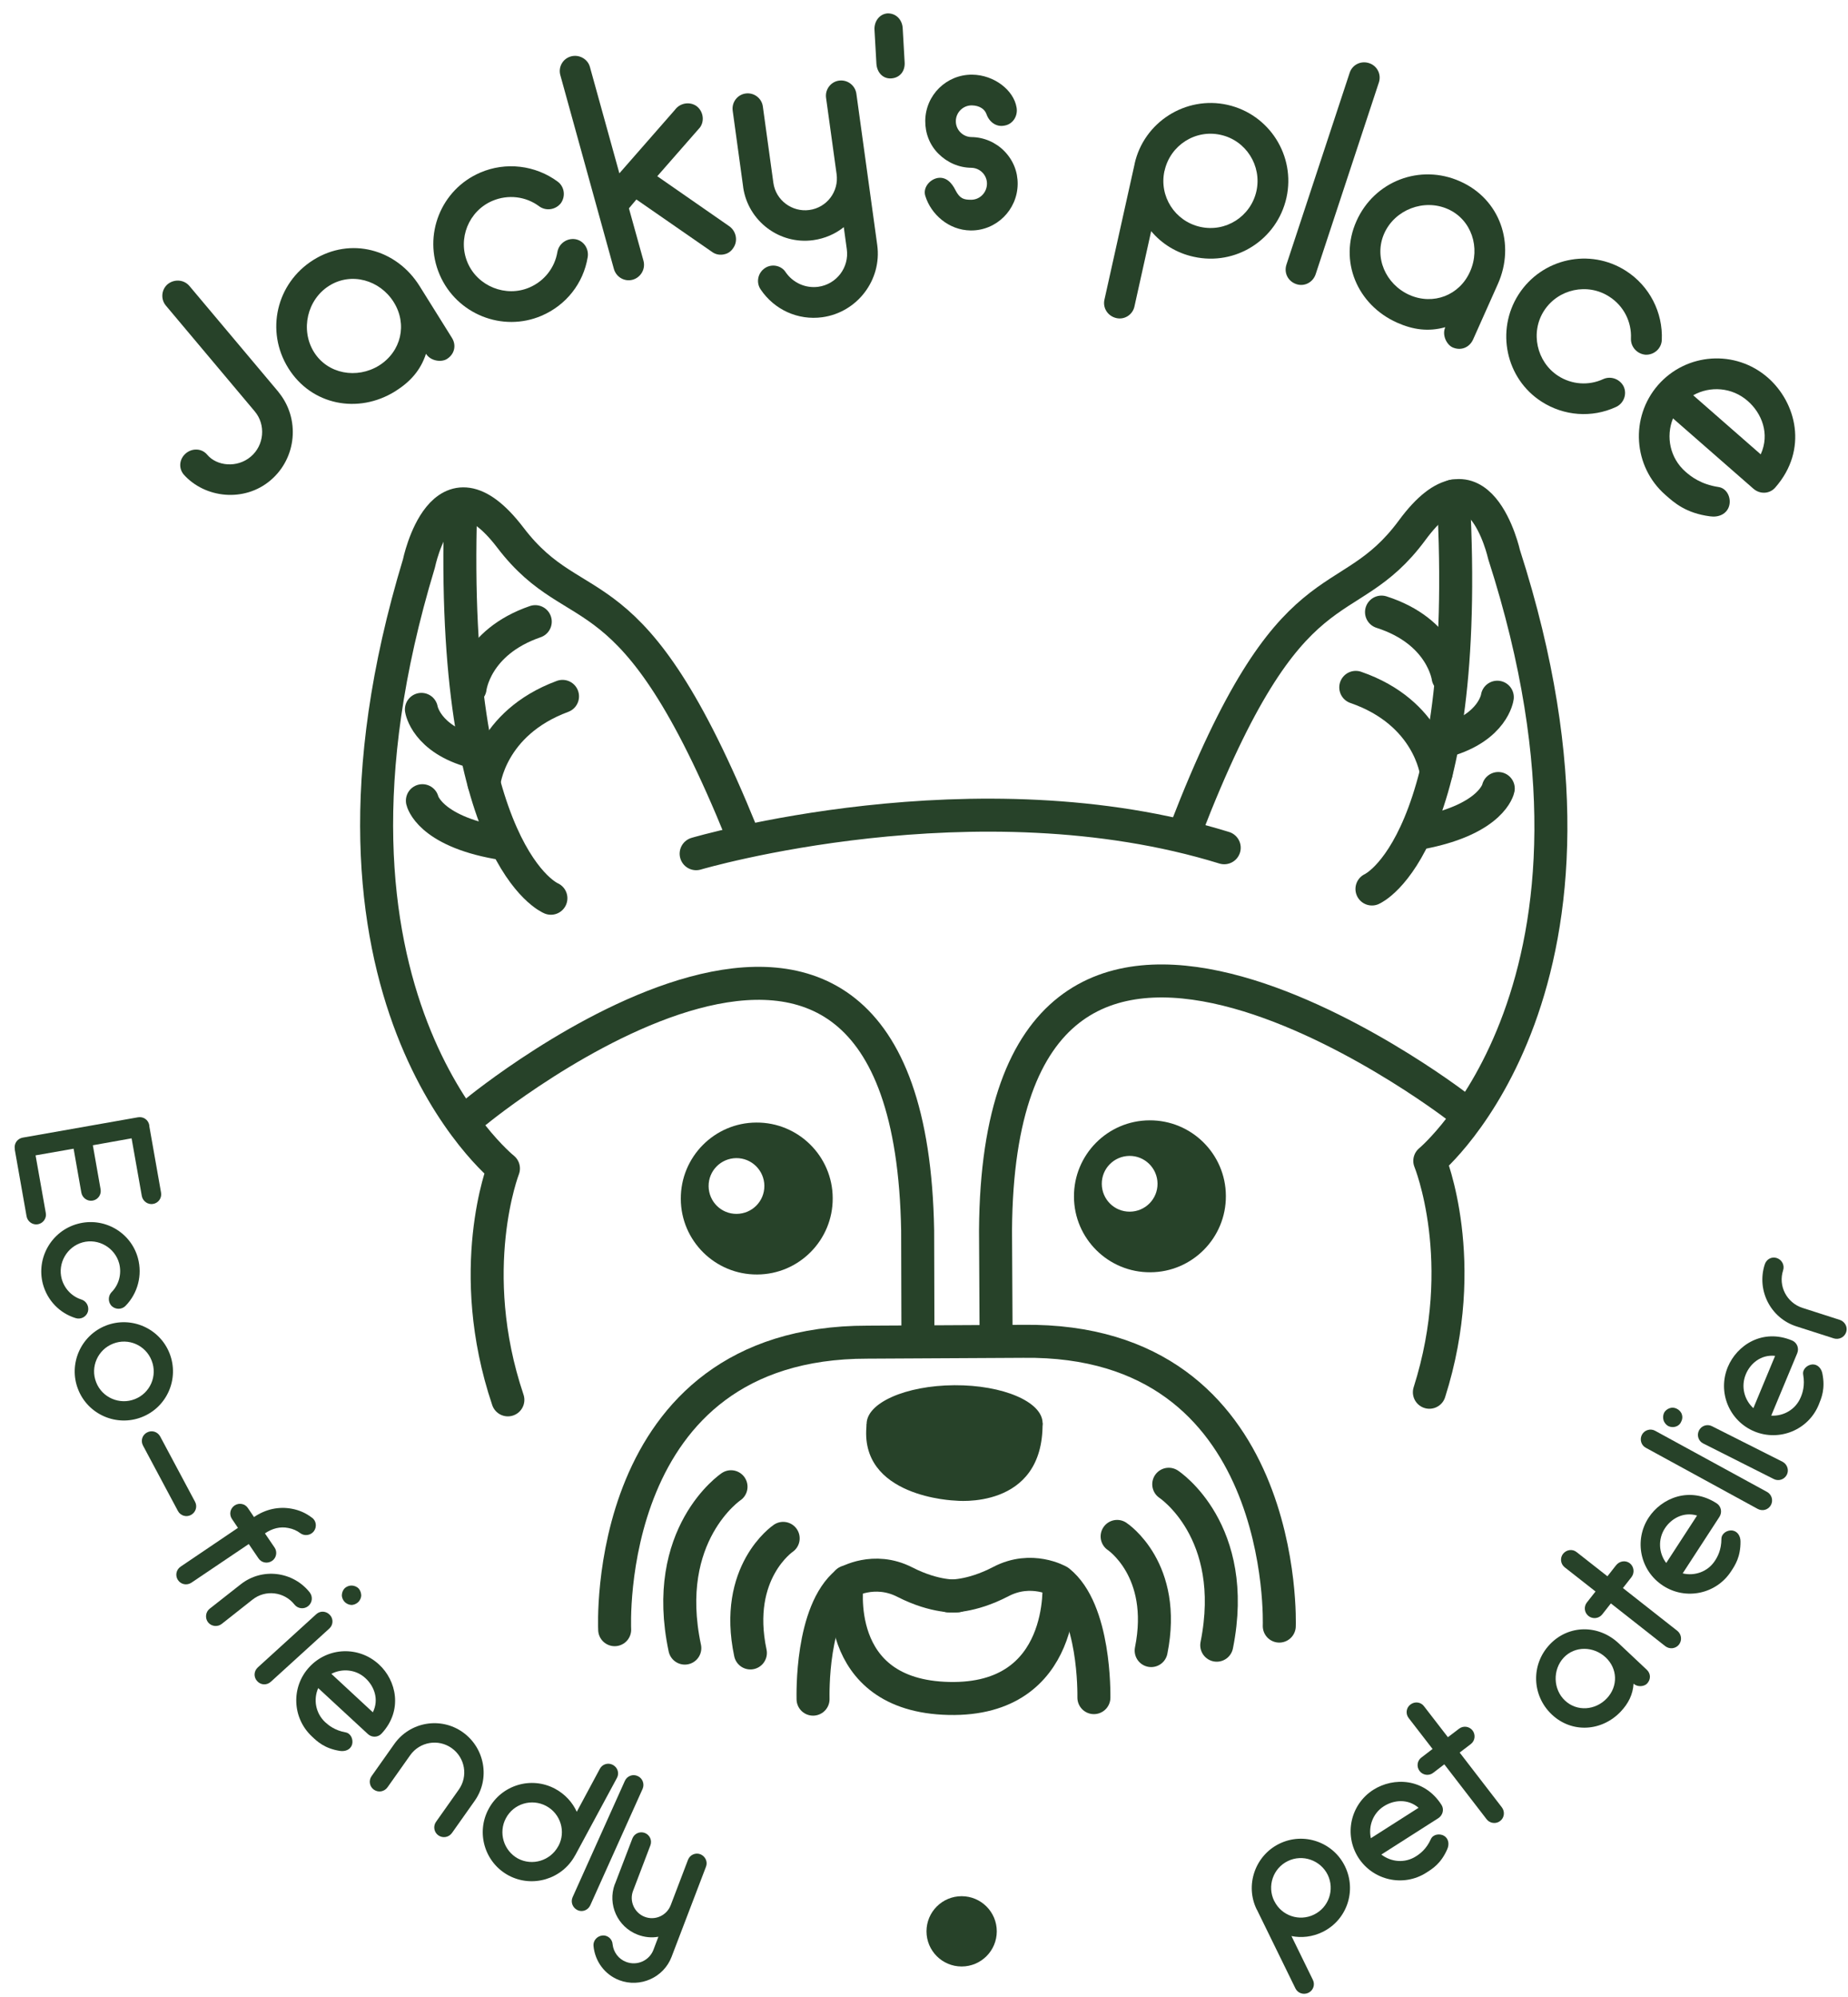 <svg xmlns="http://www.w3.org/2000/svg" fill="none" viewBox="0 0 112 121" height="121" width="112">
<path stroke-linejoin="round" stroke-linecap="round" stroke-miterlimit="10" stroke-width="2" stroke="#274229" d="M44.95 50.488C38.234 33.945 35.065 37.995 30.939 32.587C26.814 27.179 25.389 34.147 25.389 34.147C17.441 60.356 30.512 70.803 30.512 70.803C30.512 70.803 28.122 76.932 30.78 84.822"></path>
<path stroke-linejoin="round" stroke-linecap="round" stroke-miterlimit="10" stroke-width="2" stroke="#274229" d="M71.872 50.27C78.303 33.618 81.54 37.609 85.581 32.134C89.614 26.651 91.156 33.602 91.156 33.602C99.549 59.669 86.654 70.342 86.654 70.342C86.654 70.342 89.153 76.429 86.629 84.361"></path>
<path stroke-linejoin="round" stroke-linecap="round" stroke-miterlimit="10" stroke-width="2" stroke="#274229" d="M42.191 51.729C42.191 51.729 59.153 46.723 74.195 51.368"></path>
<path stroke-linejoin="round" stroke-linecap="round" stroke-miterlimit="10" stroke-width="2" stroke="#274229" d="M28.885 67.332C28.885 67.332 55.112 45.776 55.615 74.568L55.632 81.007"></path>
<path stroke-linejoin="round" stroke-linecap="round" stroke-miterlimit="10" stroke-width="2" stroke="#274229" d="M88.23 66.988C88.23 66.988 60.528 45.742 60.335 74.534L60.369 80.974"></path>
<path stroke-linejoin="round" stroke-linecap="round" stroke-miterlimit="10" stroke-width="2" stroke="#274229" d="M37.253 98.748C37.253 98.748 36.398 81.309 52.58 81.326L62.012 81.275C78.186 81.074 77.532 98.53 77.532 98.53"></path>
<path fill="#274229" d="M57.868 88.58C60.813 88.563 63.195 87.51 63.187 86.227C63.18 84.944 60.787 83.918 57.842 83.935C54.897 83.952 52.515 85.005 52.522 86.288C52.53 87.57 54.923 88.597 57.868 88.58Z"></path>
<path fill="#274229" d="M52.529 86.281C51.984 90.741 57.887 90.926 57.887 90.926C57.887 90.926 63.245 91.538 63.186 86.222"></path>
<path stroke-linejoin="round" stroke-linecap="round" stroke-miterlimit="10" stroke-width="2" stroke="#274229" d="M49.276 102.957C49.276 102.739 49.134 97.659 51.33 95.881C51.33 95.881 52.965 94.908 54.835 95.864C56.705 96.82 58.004 96.703 58.004 96.703"></path>
<path stroke-linejoin="round" stroke-linecap="round" stroke-miterlimit="10" stroke-width="2" stroke="#274229" d="M66.297 102.865C66.297 102.647 66.38 97.566 64.167 95.814C64.167 95.814 62.524 94.858 60.662 95.831C58.801 96.803 57.501 96.703 57.501 96.703"></path>
<path stroke-linejoin="round" stroke-linecap="round" stroke-miterlimit="10" stroke-width="2" stroke="#274229" d="M44.304 90.087C44.304 90.087 40.037 92.955 41.504 99.864"></path>
<path stroke-linejoin="round" stroke-linecap="round" stroke-miterlimit="10" stroke-width="2" stroke="#274229" d="M47.465 93.215C47.465 93.215 44.438 95.252 45.478 100.157"></path>
<path stroke-linejoin="round" stroke-linecap="round" stroke-miterlimit="10" stroke-width="2" stroke="#274229" d="M70.833 89.936C70.833 89.936 75.134 92.754 73.742 99.688"></path>
<path stroke-linejoin="round" stroke-linecap="round" stroke-miterlimit="10" stroke-width="2" stroke="#274229" d="M67.705 93.097C67.705 93.097 70.757 95.101 69.768 100.014"></path>
<path fill="#274229" d="M50.467 72.597C50.484 75.138 48.429 77.217 45.889 77.226C43.349 77.242 41.269 75.188 41.261 72.648C41.244 70.107 43.298 68.028 45.839 68.019C48.379 68.003 50.459 70.057 50.467 72.597ZM44.623 70.174C43.692 70.183 42.938 70.937 42.946 71.876C42.954 72.807 43.709 73.562 44.648 73.553C45.579 73.545 46.333 72.79 46.325 71.851C46.317 70.921 45.554 70.166 44.623 70.174Z"></path>
<path fill="#274229" d="M74.295 72.463C74.312 75.004 72.258 77.083 69.718 77.091C67.177 77.108 65.098 75.054 65.089 72.514C65.073 69.973 67.127 67.894 69.667 67.885C72.208 67.869 74.287 69.923 74.295 72.463ZM68.451 70.04C67.521 70.049 66.766 70.803 66.775 71.742C66.783 72.673 67.537 73.427 68.477 73.419C69.407 73.411 70.162 72.656 70.153 71.717C70.145 70.786 69.382 70.032 68.451 70.04Z"></path>
<path stroke-linejoin="round" stroke-linecap="round" stroke-miterlimit="10" stroke-width="2" stroke="#274229" d="M51.347 95.847C51.347 95.847 50.291 102.756 57.51 102.915C64.737 103.075 64.175 95.847 64.175 95.847"></path>
<path stroke-linejoin="round" stroke-linecap="round" stroke-miterlimit="10" stroke-width="2" stroke="#274229" d="M33.388 54.428C33.388 54.428 27.25 51.947 27.921 30.734"></path>
<path stroke-linejoin="round" stroke-linecap="round" stroke-miterlimit="10" stroke-width="2" stroke="#274229" d="M28.491 41.692C28.491 41.692 28.785 38.926 32.44 37.668"></path>
<path stroke-linejoin="round" stroke-linecap="round" stroke-miterlimit="10" stroke-width="2" stroke="#274229" d="M25.599 48.517C25.599 48.517 25.993 50.32 30.16 51.066"></path>
<path stroke-linejoin="round" stroke-linecap="round" stroke-miterlimit="10" stroke-width="2" stroke="#274229" d="M25.54 42.984C25.54 42.984 25.817 44.786 28.692 45.549"></path>
<path stroke-linejoin="round" stroke-linecap="round" stroke-miterlimit="10" stroke-width="2" stroke="#274229" d="M29.33 47.453C29.33 47.453 29.682 43.831 34.092 42.196"></path>
<path stroke-linejoin="round" stroke-linecap="round" stroke-miterlimit="10" stroke-width="2" stroke="#274229" d="M83.149 53.867C83.149 53.867 89.228 51.242 88.079 30.055"></path>
<path stroke-linejoin="round" stroke-linecap="round" stroke-miterlimit="10" stroke-width="2" stroke="#274229" d="M87.761 41.022C87.761 41.022 87.4 38.263 83.728 37.089"></path>
<path stroke-linejoin="round" stroke-linecap="round" stroke-miterlimit="10" stroke-width="2" stroke="#274229" d="M90.804 47.779C90.804 47.779 90.452 49.591 86.302 50.429"></path>
<path stroke-linejoin="round" stroke-linecap="round" stroke-miterlimit="10" stroke-width="2" stroke="#274229" d="M90.746 42.246C90.746 42.246 90.511 44.057 87.652 44.879"></path>
<path stroke-linejoin="round" stroke-linecap="round" stroke-miterlimit="10" stroke-width="2" stroke="#274229" d="M87.048 46.799C87.048 46.799 86.612 43.185 82.168 41.651"></path>
<path fill="#274229" d="M2.298 74.182C1.971 74.241 1.669 74.014 1.611 73.704L0.898 69.671C0.898 69.663 0.898 69.663 0.898 69.646C0.898 69.629 0.898 69.638 0.898 69.621C0.839 69.294 1.049 68.992 1.376 68.933L8.36 67.701C8.687 67.642 8.989 67.852 9.048 68.179C9.048 68.187 9.048 68.187 9.048 68.204C9.048 68.221 9.048 68.212 9.048 68.229L9.76 72.262C9.819 72.581 9.61 72.891 9.283 72.95C8.956 73.008 8.654 72.782 8.595 72.472L7.975 68.975L5.627 69.395L6.096 72.061C6.155 72.379 5.946 72.69 5.619 72.748C5.292 72.807 4.99 72.581 4.931 72.27L4.461 69.604L2.156 70.007L2.776 73.503C2.835 73.805 2.625 74.123 2.298 74.182Z"></path>
<path fill="#274229" d="M4.705 74.157C6.298 73.721 7.933 74.66 8.36 76.236C8.637 77.267 8.352 78.366 7.606 79.129C7.371 79.364 7.002 79.355 6.767 79.137C6.541 78.903 6.541 78.534 6.759 78.299C7.212 77.846 7.388 77.175 7.22 76.546C6.96 75.599 5.962 75.02 5.006 75.28C4.059 75.54 3.481 76.546 3.74 77.494C3.908 78.089 4.352 78.559 4.939 78.743C5.25 78.844 5.417 79.179 5.325 79.489C5.224 79.8 4.889 79.967 4.579 79.867C3.606 79.565 2.868 78.793 2.6 77.804C2.181 76.219 3.128 74.585 4.705 74.157Z"></path>
<path fill="#274229" d="M6.423 80.32C7.958 79.724 9.685 80.487 10.28 82.013C10.876 83.547 10.121 85.275 8.587 85.87C7.061 86.465 5.325 85.711 4.73 84.176C4.134 82.65 4.897 80.915 6.423 80.32ZM6.851 81.418C5.929 81.778 5.459 82.826 5.828 83.757C6.189 84.688 7.245 85.141 8.167 84.78C9.098 84.419 9.559 83.371 9.19 82.441C8.83 81.51 7.782 81.049 6.851 81.418Z"></path>
<path fill="#274229" d="M9.71 87.044L11.823 91.001C11.974 91.286 11.865 91.638 11.572 91.798C11.286 91.949 10.934 91.84 10.783 91.555L8.67 87.597C8.511 87.304 8.62 86.951 8.905 86.801C9.199 86.641 9.551 86.75 9.71 87.044Z"></path>
<path fill="#274229" d="M16.485 94.581C16.208 94.766 15.848 94.699 15.663 94.422L15.076 93.558L11.605 95.898C11.328 96.082 10.968 96.015 10.783 95.738C10.607 95.47 10.674 95.11 10.951 94.925L14.422 92.578L14.053 92.032C13.877 91.764 13.944 91.404 14.221 91.219C14.489 91.043 14.85 91.11 15.026 91.379L15.395 91.924C16.091 91.446 16.896 91.269 17.692 91.421C18.137 91.504 18.539 91.68 18.899 91.957C19.168 92.133 19.218 92.519 19.025 92.779C18.841 93.03 18.463 93.097 18.204 92.904C17.994 92.745 17.751 92.636 17.474 92.586C16.979 92.485 16.502 92.611 16.057 92.913L16.644 93.776C16.82 94.036 16.753 94.405 16.485 94.581Z"></path>
<path fill="#274229" d="M18.673 97.323C18.422 97.524 18.044 97.482 17.843 97.222C17.223 96.443 16.091 96.309 15.311 96.921L13.441 98.396C13.19 98.597 12.812 98.556 12.611 98.304C12.41 98.044 12.46 97.667 12.712 97.474L14.59 95.998C15.889 94.975 17.759 95.21 18.774 96.493C18.975 96.761 18.925 97.122 18.673 97.323Z"></path>
<path fill="#274229" d="M15.63 101.029L19.168 97.809C19.402 97.591 19.771 97.608 19.998 97.86C20.216 98.094 20.199 98.463 19.956 98.681L16.418 101.901C16.174 102.127 15.806 102.111 15.588 101.867C15.361 101.624 15.378 101.255 15.63 101.029ZM20.719 96.636C20.727 96.485 20.794 96.325 20.903 96.225C21.021 96.124 21.18 96.065 21.331 96.074C21.482 96.082 21.641 96.149 21.742 96.258C21.842 96.376 21.893 96.535 21.893 96.686C21.884 96.837 21.809 96.988 21.7 97.088C21.582 97.189 21.432 97.256 21.281 97.248C21.13 97.239 20.979 97.164 20.878 97.055C20.778 96.946 20.71 96.787 20.719 96.636Z"></path>
<path fill="#274229" d="M23.125 105.045C22.907 105.28 22.538 105.297 22.295 105.07L19.285 102.287C18.983 102.983 19.126 103.804 19.704 104.349C19.906 104.534 20.283 104.852 20.945 104.97C21.264 105.028 21.423 105.397 21.339 105.707C21.239 106.026 20.92 106.143 20.593 106.093C19.663 105.942 19.227 105.523 18.908 105.221C17.701 104.098 17.633 102.211 18.748 101.012C19.872 99.796 21.75 99.729 22.966 100.853C24.014 101.809 24.442 103.628 23.125 105.045ZM20.082 101.423L22.597 103.754C22.983 102.974 22.681 102.178 22.153 101.691C21.582 101.155 20.744 101.079 20.082 101.423Z"></path>
<path fill="#274229" d="M28.768 109.12L27.393 111.065C27.2 111.333 26.84 111.401 26.563 111.208C26.303 111.023 26.236 110.654 26.429 110.386L27.804 108.441C28.382 107.628 28.189 106.504 27.376 105.925C26.563 105.347 25.439 105.54 24.861 106.353L23.486 108.298C23.293 108.567 22.932 108.634 22.656 108.441C22.396 108.256 22.329 107.887 22.522 107.619L23.897 105.674C24.852 104.324 26.714 104.014 28.047 104.961C29.38 105.909 29.724 107.77 28.768 109.12Z"></path>
<path fill="#274229" d="M34.956 109.782L36.356 107.175C36.507 106.89 36.859 106.789 37.144 106.94C37.438 107.099 37.547 107.451 37.387 107.737L34.863 112.415L34.855 112.423C34.075 113.866 32.264 114.411 30.822 113.639C29.372 112.859 28.835 111.048 29.615 109.606C30.395 108.156 32.197 107.611 33.648 108.391C34.251 108.718 34.696 109.212 34.956 109.782ZM33.832 111.87L33.84 111.862C34.31 110.998 33.983 109.9 33.103 109.43C32.222 108.961 31.132 109.288 30.663 110.168C30.193 111.04 30.52 112.138 31.392 112.616C32.264 113.077 33.354 112.75 33.832 111.87Z"></path>
<path fill="#274229" d="M34.704 114.956L37.873 107.904C38.008 107.611 38.351 107.477 38.653 107.619C38.947 107.753 39.072 108.097 38.947 108.391L35.777 115.442C35.643 115.744 35.299 115.878 35.006 115.744C34.704 115.601 34.57 115.257 34.704 114.956Z"></path>
<path fill="#274229" d="M42.787 113.111L40.699 118.578C40.221 119.827 38.796 120.464 37.53 119.986C36.658 119.651 36.062 118.854 35.97 117.915C35.937 117.597 36.18 117.312 36.507 117.278C36.825 117.244 37.11 117.496 37.127 117.806C37.178 118.293 37.496 118.712 37.949 118.879C38.611 119.131 39.349 118.804 39.601 118.15L39.903 117.353C39.492 117.429 39.064 117.387 38.645 117.228C37.421 116.758 36.809 115.392 37.261 114.167C37.27 114.159 37.27 114.159 37.27 114.159L38.326 111.401C38.444 111.099 38.779 110.948 39.081 111.065C39.383 111.183 39.533 111.518 39.416 111.82L38.368 114.57C38.125 115.199 38.452 115.911 39.072 116.146C39.701 116.389 40.406 116.071 40.649 115.442L41.697 112.692C41.814 112.39 42.15 112.239 42.451 112.356C42.753 112.482 42.904 112.818 42.787 113.111Z"></path>
<path fill="#274229" d="M78.27 117.312L79.569 119.969C79.712 120.254 79.594 120.607 79.301 120.749C78.999 120.892 78.655 120.774 78.513 120.489L76.174 115.71L76.165 115.702C75.444 114.234 76.064 112.44 77.532 111.719C79.016 110.99 80.802 111.619 81.514 113.086C82.235 114.57 81.632 116.347 80.148 117.068C79.544 117.362 78.882 117.437 78.27 117.312ZM77.222 115.182L77.23 115.19C77.666 116.079 78.739 116.448 79.636 116.012C80.533 115.576 80.902 114.494 80.466 113.597C80.03 112.717 78.949 112.331 78.052 112.767C77.154 113.203 76.785 114.285 77.222 115.182Z"></path>
<path fill="#274229" d="M87.358 109.355C87.534 109.623 87.451 109.984 87.174 110.168L83.719 112.373C84.315 112.834 85.145 112.91 85.816 112.482C86.042 112.34 86.444 112.055 86.721 111.434C86.855 111.141 87.258 111.082 87.526 111.241C87.803 111.417 87.845 111.761 87.71 112.055C87.333 112.918 86.813 113.237 86.444 113.471C85.053 114.36 83.216 113.941 82.328 112.566C81.439 111.174 81.841 109.338 83.233 108.449C84.449 107.678 86.31 107.728 87.358 109.355ZM83.082 111.384L85.975 109.539C85.321 108.977 84.474 109.061 83.87 109.447C83.208 109.866 82.923 110.654 83.082 111.384Z"></path>
<path fill="#274229" d="M89.245 104.852C89.438 105.104 89.404 105.481 89.136 105.682L88.465 106.194L91.022 109.514C91.215 109.766 91.182 110.143 90.913 110.344C90.662 110.537 90.284 110.487 90.092 110.227L87.534 106.906L86.855 107.426C86.604 107.619 86.226 107.569 86.034 107.309C85.841 107.057 85.883 106.688 86.143 106.496L86.822 105.976L85.371 104.098C85.178 103.846 85.22 103.477 85.48 103.284C85.74 103.083 86.109 103.125 86.302 103.385L87.752 105.263L88.423 104.752C88.683 104.55 89.044 104.601 89.245 104.852Z"></path>
<path fill="#274229" d="M98.107 99.579L99.801 101.172C100.052 101.406 100.061 101.758 99.826 102.01C99.667 102.186 99.256 102.253 99.004 102.018C98.962 102.681 98.694 103.209 98.233 103.704C97.084 104.919 95.265 105.037 94.049 103.888C92.833 102.739 92.775 100.861 93.923 99.646C95.072 98.43 96.891 98.43 98.107 99.579ZM97.311 100.425C96.581 99.746 95.449 99.721 94.77 100.442C94.091 101.172 94.124 102.362 94.846 103.041C95.575 103.729 96.699 103.637 97.386 102.907C98.074 102.178 98.04 101.104 97.311 100.425Z"></path>
<path fill="#274229" d="M98.778 94.724C99.029 94.925 99.08 95.294 98.879 95.562L98.359 96.225L101.654 98.816C101.905 99.017 101.964 99.386 101.754 99.654C101.553 99.906 101.184 99.947 100.924 99.746L97.629 97.155L97.101 97.826C96.9 98.078 96.522 98.12 96.271 97.918C96.019 97.717 95.978 97.357 96.17 97.105L96.698 96.434L94.829 94.967C94.577 94.766 94.535 94.405 94.728 94.154C94.938 93.894 95.298 93.844 95.55 94.045L97.42 95.512L97.939 94.85C98.157 94.573 98.526 94.531 98.778 94.724Z"></path>
<path fill="#274229" d="M104.043 91.094C104.312 91.269 104.387 91.63 104.211 91.907L101.981 95.336C102.71 95.512 103.507 95.235 103.934 94.573C104.085 94.347 104.328 93.919 104.328 93.248C104.328 92.921 104.672 92.703 104.982 92.737C105.309 92.779 105.485 93.081 105.485 93.399C105.494 94.338 105.158 94.841 104.915 95.21C104.018 96.594 102.165 96.979 100.79 96.082C99.407 95.185 99.013 93.341 99.918 91.957C100.698 90.766 102.417 90.037 104.043 91.094ZM100.983 94.707L102.853 91.831C102.023 91.588 101.285 92.016 100.899 92.611C100.472 93.273 100.53 94.112 100.983 94.707Z"></path>
<path fill="#274229" d="M106.525 91.429L99.742 87.723C99.465 87.572 99.356 87.22 99.516 86.926C99.667 86.65 100.027 86.541 100.304 86.692L107.087 90.397C107.38 90.557 107.481 90.909 107.33 91.194C107.171 91.487 106.819 91.588 106.525 91.429Z"></path>
<path fill="#274229" d="M101.57 86.44C101.427 86.49 101.26 86.482 101.117 86.415C100.983 86.348 100.874 86.214 100.824 86.071C100.782 85.929 100.782 85.761 100.849 85.618C100.916 85.476 101.05 85.375 101.193 85.325C101.335 85.275 101.503 85.291 101.637 85.367C101.771 85.434 101.888 85.56 101.93 85.702C101.981 85.845 101.964 86.013 101.889 86.147C101.838 86.281 101.721 86.39 101.57 86.44ZM107.498 89.618L103.222 87.463C102.937 87.32 102.819 86.968 102.97 86.675C103.113 86.39 103.465 86.272 103.75 86.415L108.026 88.57C108.319 88.721 108.437 89.073 108.294 89.358C108.143 89.651 107.791 89.769 107.498 89.618Z"></path>
<path fill="#274229" d="M108.613 81.225C108.906 81.351 109.049 81.686 108.923 81.996L107.347 85.778C108.101 85.82 108.831 85.4 109.133 84.671C109.242 84.419 109.401 83.958 109.284 83.296C109.225 82.977 109.518 82.701 109.837 82.675C110.164 82.659 110.39 82.919 110.449 83.237C110.633 84.159 110.39 84.713 110.223 85.124C109.594 86.65 107.841 87.362 106.324 86.734C104.798 86.096 104.085 84.361 104.714 82.835C105.267 81.502 106.827 80.479 108.613 81.225ZM106.265 85.325L107.582 82.156C106.718 82.063 106.072 82.625 105.804 83.279C105.502 84.017 105.712 84.822 106.265 85.325Z"></path>
<path fill="#274229" d="M107.682 76.228C107.992 76.329 108.168 76.656 108.068 76.974C107.758 77.921 108.286 78.936 109.233 79.246L111.505 79.976C111.807 80.076 111.992 80.403 111.891 80.713C111.79 81.032 111.447 81.192 111.145 81.099L108.873 80.37C107.305 79.867 106.45 78.181 106.953 76.622C107.053 76.295 107.38 76.127 107.682 76.228Z"></path>
<path fill="#274229" d="M11.479 17.327L16.87 23.741L16.879 23.758C18.203 25.368 17.986 27.758 16.392 29.107C14.8 30.457 12.418 30.189 11.136 28.755C10.8 28.353 10.876 27.799 11.261 27.472C11.647 27.145 12.226 27.154 12.561 27.556C13.139 28.244 14.372 28.37 15.194 27.674C16.015 26.986 16.124 25.737 15.437 24.924L10.054 18.518C9.727 18.132 9.777 17.545 10.163 17.218C10.574 16.891 11.152 16.942 11.479 17.327Z"></path>
<path fill="#274229" d="M25.431 17.336L27.384 20.463C27.678 20.924 27.544 21.469 27.083 21.754C26.764 21.956 26.11 21.897 25.817 21.436C25.49 22.442 24.861 23.138 23.955 23.708C21.708 25.108 18.874 24.555 17.474 22.308C16.074 20.061 16.745 17.16 18.992 15.751C21.239 14.342 24.022 15.08 25.431 17.336ZM23.863 18.308C23.025 16.967 21.297 16.472 19.956 17.311C18.614 18.149 18.195 19.985 19.025 21.327C19.855 22.668 21.633 22.978 22.974 22.148C24.316 21.302 24.701 19.65 23.863 18.308Z"></path>
<path fill="#274229" d="M26.647 16.648C25.615 14.25 26.722 11.483 29.103 10.46C30.654 9.79 32.449 10.008 33.799 11.005C34.218 11.316 34.285 11.903 33.991 12.313C33.673 12.716 33.094 12.8 32.684 12.506C31.87 11.894 30.789 11.768 29.841 12.171C28.407 12.783 27.72 14.468 28.34 15.919C28.952 17.352 30.663 18.032 32.088 17.419C32.985 17.034 33.623 16.229 33.782 15.265C33.874 14.753 34.36 14.418 34.863 14.493C35.375 14.577 35.702 15.072 35.618 15.583C35.358 17.168 34.31 18.493 32.826 19.13C30.445 20.153 27.67 19.029 26.647 16.648Z"></path>
<path fill="#274229" d="M44.438 15.03C44.313 15.223 44.137 15.349 43.935 15.399C43.667 15.474 43.382 15.432 43.156 15.265L38.569 12.087L38.117 12.624L38.997 15.793C39.139 16.304 38.829 16.816 38.343 16.95C37.857 17.084 37.345 16.799 37.203 16.288L36.197 12.649L33.958 4.549C33.824 4.063 34.109 3.552 34.603 3.418C35.09 3.283 35.618 3.568 35.752 4.055L37.538 10.502L40.9 6.662C41.194 6.251 41.772 6.134 42.2 6.419C42.611 6.713 42.72 7.308 42.426 7.719L39.835 10.678L44.229 13.73C44.631 14.041 44.732 14.619 44.438 15.03Z"></path>
<path fill="#274229" d="M51.901 5.673L53.167 14.854C53.452 16.958 51.959 18.929 49.838 19.222C48.362 19.423 46.929 18.769 46.099 17.537C45.813 17.118 45.922 16.539 46.358 16.246C46.778 15.961 47.365 16.086 47.624 16.506C48.069 17.143 48.824 17.478 49.587 17.378C50.702 17.227 51.473 16.204 51.322 15.105L51.138 13.764C50.626 14.175 49.997 14.451 49.293 14.552C47.247 14.837 45.344 13.403 45.042 11.358C45.042 11.341 45.042 11.341 45.042 11.341L44.405 6.704C44.338 6.201 44.69 5.732 45.193 5.665C45.696 5.597 46.166 5.95 46.233 6.453L46.87 11.072C47.012 12.137 48.01 12.867 49.05 12.724C50.115 12.582 50.852 11.601 50.702 10.544L50.064 5.924C49.997 5.421 50.349 4.952 50.852 4.885C51.364 4.818 51.825 5.17 51.901 5.673Z"></path>
<path fill="#274229" d="M53.116 3.862L52.999 1.799C52.974 1.296 53.301 0.844 53.795 0.81C54.324 0.802 54.684 1.212 54.709 1.715L54.827 3.778C54.86 4.306 54.542 4.717 54.013 4.751C53.51 4.784 53.15 4.39 53.116 3.862Z"></path>
<path fill="#274229" d="M61.677 11.156C61.66 12.716 60.386 13.982 58.826 13.965C57.493 13.948 56.428 12.984 56.084 11.886C55.917 11.399 56.319 10.888 56.814 10.787C57.325 10.695 57.678 11.056 57.912 11.534C58.172 12.028 58.398 12.104 58.843 12.104C59.371 12.112 59.807 11.685 59.816 11.14C59.824 10.611 59.396 10.175 58.868 10.167C58.113 10.159 57.409 9.848 56.881 9.32C56.344 8.792 56.068 8.071 56.076 7.316C56.093 5.757 57.367 4.508 58.927 4.524C60.243 4.541 61.434 5.455 61.61 6.511C61.702 7.023 61.392 7.526 60.88 7.61C60.369 7.719 59.941 7.375 59.782 6.905C59.673 6.604 59.354 6.394 58.902 6.386C58.373 6.377 57.937 6.805 57.929 7.333C57.921 7.861 58.348 8.297 58.876 8.306C59.631 8.314 60.344 8.624 60.864 9.152C61.408 9.706 61.685 10.41 61.677 11.156Z"></path>
<path fill="#274229" d="M69.768 14.007L68.753 18.577C68.644 19.071 68.15 19.39 67.655 19.273C67.144 19.155 66.825 18.669 66.934 18.166L68.762 9.949V9.932C69.323 7.4 71.856 5.79 74.388 6.352C76.936 6.922 78.529 9.446 77.968 11.978C77.398 14.527 74.891 16.128 72.342 15.558C71.302 15.332 70.405 14.77 69.768 14.007ZM70.581 10.343L70.573 10.36C70.237 11.886 71.201 13.403 72.744 13.747C74.287 14.091 75.805 13.118 76.148 11.576C76.484 10.05 75.519 8.507 73.977 8.171C72.451 7.828 70.925 8.8 70.581 10.343Z"></path>
<path fill="#274229" d="M77.968 16.028L81.799 4.407C81.959 3.921 82.479 3.661 82.982 3.828C83.468 3.988 83.728 4.508 83.569 4.994L79.737 16.615C79.569 17.118 79.049 17.378 78.571 17.218C78.06 17.051 77.8 16.531 77.968 16.028Z"></path>
<path fill="#274229" d="M90.779 17.21L89.278 20.572C89.052 21.067 88.532 21.268 88.037 21.05C87.694 20.899 87.375 20.32 87.593 19.826C86.579 20.111 85.648 19.985 84.667 19.549C82.252 18.468 81.129 15.81 82.21 13.395C83.292 10.972 86.067 9.907 88.49 10.989C90.913 12.062 91.861 14.787 90.779 17.21ZM89.094 16.455C89.74 15.013 89.186 13.303 87.744 12.666C86.302 12.028 84.541 12.699 83.895 14.141C83.25 15.583 83.979 17.227 85.421 17.872C86.864 18.509 88.457 17.897 89.094 16.455Z"></path>
<path fill="#274229" d="M92.037 17.839C93.454 15.642 96.363 15.013 98.543 16.413C99.969 17.327 100.79 18.929 100.715 20.606C100.69 21.125 100.245 21.511 99.734 21.494C99.222 21.452 98.828 21.025 98.845 20.513C98.895 19.499 98.401 18.526 97.529 17.973C96.221 17.126 94.435 17.503 93.579 18.828C92.733 20.136 93.127 21.93 94.435 22.777C95.256 23.305 96.279 23.381 97.168 22.97C97.638 22.76 98.191 22.978 98.409 23.431C98.619 23.901 98.401 24.454 97.931 24.664C96.472 25.334 94.787 25.209 93.429 24.337C91.257 22.945 90.637 20.019 92.037 17.839Z"></path>
<path fill="#274229" d="M107.59 29.543C107.255 29.929 106.676 29.963 106.274 29.619L101.394 25.351C100.949 26.458 101.209 27.758 102.157 28.588C102.484 28.873 103.087 29.351 104.152 29.51C104.664 29.585 104.932 30.164 104.798 30.65C104.655 31.153 104.152 31.363 103.641 31.287C102.165 31.095 101.453 30.449 100.933 29.988C98.971 28.269 98.786 25.284 100.488 23.331C102.207 21.369 105.184 21.167 107.146 22.886C108.856 24.387 109.611 27.238 107.59 29.543ZM102.618 23.951L106.71 27.531C107.28 26.282 106.768 25.033 105.921 24.295C104.974 23.465 103.649 23.372 102.618 23.951Z"></path>
<path fill="#274229" d="M58.281 119.156C59.457 119.156 60.411 118.203 60.411 117.026C60.411 115.85 59.457 114.897 58.281 114.897C57.105 114.897 56.151 115.85 56.151 117.026C56.151 118.203 57.105 119.156 58.281 119.156Z"></path>
</svg>
